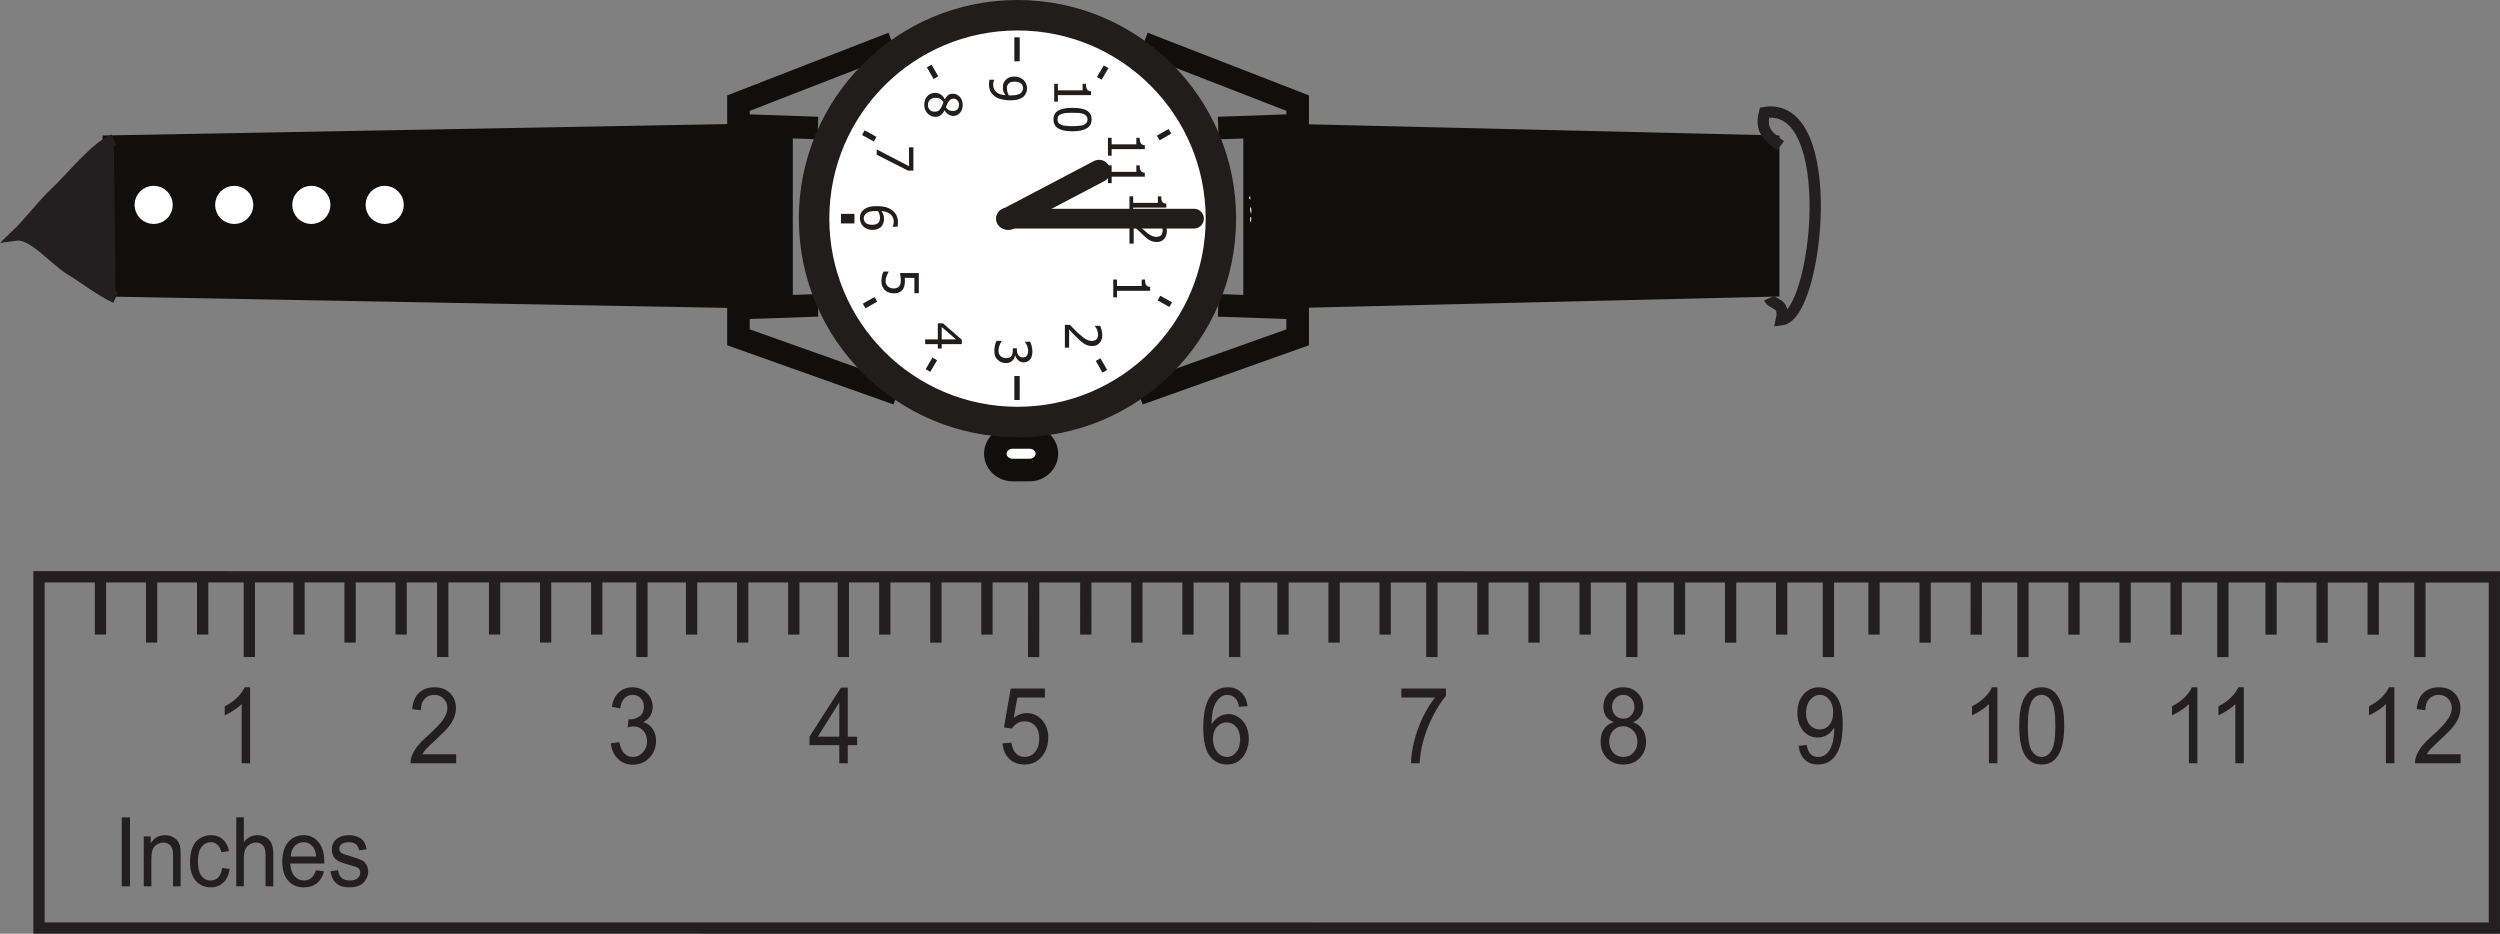<?xml version="1.0" encoding="UTF-8"?>
<svg xmlns="http://www.w3.org/2000/svg" xmlns:xlink="http://www.w3.org/1999/xlink" width="221.485pt" height="82.726pt" viewBox="0 0 221.485 82.726" version="1.1">
<rect x="0" y="0" width="221.485" height="82.726" fill="#808080" stroke="none"/>
<defs>
<g>
<symbol overflow="visible" id="glyph0-0">
<path style="stroke:none;" d="M 1.062 0 L 1.062 -5.859 L 5.328 -5.859 L 5.328 0 Z M 1.203 -0.141 L 5.203 -0.141 L 5.203 -5.719 L 1.203 -5.719 Z M 1.203 -0.141 "/>
</symbol>
<symbol overflow="visible" id="glyph0-1">
<path style="stroke:none;" d="M 3.172 0 L 2.422 0 L 2.422 -5.25 C 2.242 -5.062 2.008 -4.875 1.719 -4.688 C 1.426 -4.5 1.16 -4.352 0.922 -4.25 L 0.922 -5.047 C 1.348 -5.266 1.719 -5.523 2.031 -5.828 C 2.344 -6.141 2.562 -6.441 2.688 -6.734 L 3.172 -6.734 Z M 3.172 0 "/>
</symbol>
<symbol overflow="visible" id="glyph0-2">
<path style="stroke:none;" d="M 4.297 -0.797 L 4.297 0 L 0.266 0 C 0.254 -0.195 0.281 -0.391 0.344 -0.578 C 0.445 -0.879 0.609 -1.176 0.828 -1.469 C 1.055 -1.758 1.391 -2.098 1.828 -2.484 C 2.484 -3.078 2.926 -3.547 3.156 -3.891 C 3.395 -4.242 3.516 -4.578 3.516 -4.891 C 3.516 -5.223 3.406 -5.5 3.188 -5.719 C 2.977 -5.945 2.703 -6.062 2.359 -6.062 C 2.004 -6.062 1.719 -5.941 1.5 -5.703 C 1.281 -5.461 1.172 -5.129 1.172 -4.703 L 0.406 -4.797 C 0.457 -5.43 0.656 -5.91 1 -6.234 C 1.344 -6.566 1.801 -6.734 2.375 -6.734 C 2.969 -6.734 3.43 -6.555 3.766 -6.203 C 4.109 -5.848 4.281 -5.406 4.281 -4.875 C 4.281 -4.602 4.227 -4.336 4.125 -4.078 C 4.031 -3.816 3.867 -3.539 3.641 -3.25 C 3.41 -2.969 3.023 -2.578 2.484 -2.078 C 2.035 -1.66 1.742 -1.379 1.609 -1.234 C 1.484 -1.086 1.379 -0.941 1.297 -0.797 Z M 4.297 -0.797 "/>
</symbol>
<symbol overflow="visible" id="glyph0-3">
<path style="stroke:none;" d="M 0.359 -1.766 L 1.109 -1.875 C 1.191 -1.414 1.336 -1.082 1.547 -0.875 C 1.754 -0.664 2.004 -0.562 2.297 -0.562 C 2.648 -0.562 2.945 -0.695 3.188 -0.969 C 3.438 -1.238 3.562 -1.57 3.562 -1.969 C 3.562 -2.344 3.445 -2.648 3.219 -2.891 C 3 -3.141 2.711 -3.266 2.359 -3.266 C 2.223 -3.266 2.051 -3.234 1.844 -3.172 L 1.922 -3.906 C 1.973 -3.895 2.016 -3.891 2.047 -3.891 C 2.359 -3.891 2.641 -3.977 2.891 -4.156 C 3.148 -4.344 3.281 -4.629 3.281 -5.016 C 3.281 -5.316 3.188 -5.566 3 -5.766 C 2.82 -5.961 2.582 -6.062 2.281 -6.062 C 1.988 -6.062 1.742 -5.957 1.547 -5.75 C 1.359 -5.551 1.238 -5.254 1.188 -4.859 L 0.438 -5 C 0.531 -5.551 0.738 -5.977 1.062 -6.281 C 1.383 -6.582 1.785 -6.734 2.266 -6.734 C 2.598 -6.734 2.906 -6.656 3.188 -6.5 C 3.469 -6.344 3.68 -6.129 3.828 -5.859 C 3.984 -5.586 4.062 -5.301 4.062 -5 C 4.062 -4.707 3.988 -4.441 3.844 -4.203 C 3.695 -3.961 3.488 -3.773 3.219 -3.641 C 3.57 -3.547 3.848 -3.352 4.047 -3.062 C 4.254 -2.77 4.359 -2.41 4.359 -1.984 C 4.359 -1.398 4.16 -0.898 3.766 -0.484 C 3.379 -0.078 2.891 0.125 2.297 0.125 C 1.766 0.125 1.32 -0.051 0.969 -0.406 C 0.613 -0.758 0.41 -1.211 0.359 -1.766 Z M 0.359 -1.766 "/>
</symbol>
<symbol overflow="visible" id="glyph0-4">
<path style="stroke:none;" d="M 2.75 0 L 2.75 -1.609 L 0.109 -1.609 L 0.109 -2.359 L 2.891 -6.703 L 3.5 -6.703 L 3.5 -2.359 L 4.328 -2.359 L 4.328 -1.609 L 3.5 -1.609 L 3.5 0 Z M 2.75 -2.359 L 2.75 -5.391 L 0.844 -2.359 Z M 2.75 -2.359 "/>
</symbol>
<symbol overflow="visible" id="glyph0-5">
<path style="stroke:none;" d="M 0.359 -1.766 L 1.141 -1.828 C 1.203 -1.41 1.336 -1.094 1.547 -0.875 C 1.754 -0.664 2.008 -0.562 2.312 -0.562 C 2.676 -0.562 2.984 -0.707 3.234 -1 C 3.484 -1.301 3.609 -1.703 3.609 -2.203 C 3.609 -2.672 3.488 -3.039 3.25 -3.312 C 3.008 -3.582 2.691 -3.719 2.297 -3.719 C 2.055 -3.719 1.836 -3.656 1.641 -3.531 C 1.453 -3.414 1.301 -3.266 1.188 -3.078 L 0.484 -3.172 L 1.078 -6.625 L 4.109 -6.625 L 4.109 -5.828 L 1.672 -5.828 L 1.344 -4.031 C 1.719 -4.312 2.102 -4.453 2.5 -4.453 C 3.031 -4.453 3.477 -4.25 3.844 -3.844 C 4.219 -3.438 4.406 -2.914 4.406 -2.281 C 4.406 -1.664 4.242 -1.141 3.922 -0.703 C 3.523 -0.16 2.988 0.109 2.312 0.109 C 1.758 0.109 1.305 -0.055 0.953 -0.391 C 0.598 -0.734 0.398 -1.191 0.359 -1.766 Z M 0.359 -1.766 "/>
</symbol>
<symbol overflow="visible" id="glyph0-6">
<path style="stroke:none;" d="M 4.25 -5.062 L 3.5 -5 C 3.438 -5.32 3.344 -5.555 3.219 -5.703 C 3.008 -5.941 2.758 -6.062 2.469 -6.062 C 2.227 -6.062 2.02 -5.988 1.844 -5.844 C 1.602 -5.656 1.414 -5.379 1.281 -5.016 C 1.145 -4.648 1.07 -4.129 1.062 -3.453 C 1.25 -3.754 1.473 -3.977 1.734 -4.125 C 1.992 -4.281 2.266 -4.359 2.547 -4.359 C 3.047 -4.359 3.473 -4.156 3.828 -3.75 C 4.18 -3.344 4.359 -2.816 4.359 -2.172 C 4.359 -1.754 4.273 -1.363 4.109 -1 C 3.941 -0.645 3.711 -0.367 3.422 -0.172 C 3.129 0.016 2.801 0.109 2.438 0.109 C 1.812 0.109 1.301 -0.141 0.906 -0.641 C 0.52 -1.148 0.328 -1.984 0.328 -3.141 C 0.328 -4.43 0.539 -5.375 0.969 -5.969 C 1.352 -6.477 1.867 -6.734 2.516 -6.734 C 2.992 -6.734 3.383 -6.582 3.688 -6.281 C 4 -5.988 4.188 -5.582 4.25 -5.062 Z M 1.188 -2.172 C 1.188 -1.891 1.238 -1.617 1.344 -1.359 C 1.457 -1.098 1.613 -0.898 1.812 -0.766 C 2.008 -0.629 2.211 -0.562 2.422 -0.562 C 2.742 -0.562 3.02 -0.703 3.25 -0.984 C 3.477 -1.266 3.594 -1.645 3.594 -2.125 C 3.594 -2.594 3.477 -2.957 3.25 -3.219 C 3.02 -3.488 2.738 -3.625 2.406 -3.625 C 2.062 -3.625 1.77 -3.488 1.531 -3.219 C 1.301 -2.957 1.188 -2.609 1.188 -2.172 Z M 1.188 -2.172 "/>
</symbol>
<symbol overflow="visible" id="glyph0-7">
<path style="stroke:none;" d="M 0.406 -5.828 L 0.406 -6.625 L 4.359 -6.625 L 4.359 -5.984 C 3.973 -5.523 3.586 -4.922 3.203 -4.172 C 2.816 -3.422 2.52 -2.645 2.312 -1.844 C 2.164 -1.281 2.07 -0.664 2.031 0 L 1.266 0 C 1.266 -0.531 1.352 -1.164 1.531 -1.906 C 1.719 -2.656 1.977 -3.379 2.312 -4.078 C 2.656 -4.773 3.016 -5.359 3.391 -5.828 Z M 0.406 -5.828 "/>
</symbol>
<symbol overflow="visible" id="glyph0-8">
<path style="stroke:none;" d="M 1.516 -3.641 C 1.203 -3.766 0.969 -3.941 0.812 -4.172 C 0.664 -4.398 0.594 -4.68 0.594 -5.016 C 0.594 -5.492 0.75 -5.898 1.062 -6.234 C 1.383 -6.566 1.812 -6.734 2.344 -6.734 C 2.875 -6.734 3.301 -6.562 3.625 -6.219 C 3.957 -5.883 4.125 -5.473 4.125 -4.984 C 4.125 -4.672 4.047 -4.398 3.891 -4.172 C 3.742 -3.941 3.52 -3.766 3.219 -3.641 C 3.594 -3.504 3.879 -3.285 4.078 -2.984 C 4.273 -2.691 4.375 -2.336 4.375 -1.922 C 4.375 -1.348 4.188 -0.863 3.812 -0.469 C 3.445 -0.082 2.961 0.109 2.359 0.109 C 1.754 0.109 1.266 -0.082 0.891 -0.469 C 0.523 -0.863 0.344 -1.352 0.344 -1.938 C 0.344 -2.375 0.441 -2.738 0.641 -3.031 C 0.848 -3.332 1.141 -3.535 1.516 -3.641 Z M 1.359 -5.031 C 1.359 -4.719 1.453 -4.457 1.641 -4.25 C 1.828 -4.051 2.066 -3.953 2.359 -3.953 C 2.648 -3.953 2.883 -4.051 3.062 -4.25 C 3.25 -4.457 3.344 -4.703 3.344 -4.984 C 3.344 -5.285 3.25 -5.539 3.062 -5.75 C 2.875 -5.957 2.641 -6.062 2.359 -6.062 C 2.066 -6.062 1.828 -5.957 1.641 -5.75 C 1.453 -5.551 1.359 -5.312 1.359 -5.031 Z M 1.109 -1.938 C 1.109 -1.695 1.16 -1.469 1.266 -1.25 C 1.367 -1.031 1.52 -0.859 1.719 -0.734 C 1.914 -0.617 2.129 -0.562 2.359 -0.562 C 2.723 -0.562 3.02 -0.688 3.25 -0.938 C 3.488 -1.195 3.609 -1.52 3.609 -1.906 C 3.609 -2.301 3.484 -2.629 3.234 -2.891 C 2.992 -3.148 2.695 -3.281 2.344 -3.281 C 1.988 -3.281 1.691 -3.148 1.453 -2.891 C 1.223 -2.641 1.109 -2.32 1.109 -1.938 Z M 1.109 -1.938 "/>
</symbol>
<symbol overflow="visible" id="glyph0-9">
<path style="stroke:none;" d="M 0.469 -1.547 L 1.188 -1.625 C 1.25 -1.25 1.363 -0.977 1.531 -0.812 C 1.707 -0.645 1.93 -0.562 2.203 -0.562 C 2.43 -0.562 2.629 -0.617 2.797 -0.734 C 2.973 -0.848 3.117 -1.004 3.234 -1.203 C 3.348 -1.398 3.441 -1.66 3.516 -1.984 C 3.586 -2.316 3.625 -2.656 3.625 -3 C 3.625 -3.031 3.625 -3.082 3.625 -3.156 C 3.469 -2.895 3.258 -2.68 3 -2.516 C 2.738 -2.359 2.457 -2.281 2.156 -2.281 C 1.656 -2.281 1.227 -2.477 0.875 -2.875 C 0.531 -3.281 0.359 -3.812 0.359 -4.469 C 0.359 -5.156 0.539 -5.703 0.906 -6.109 C 1.27 -6.523 1.727 -6.734 2.281 -6.734 C 2.676 -6.734 3.035 -6.613 3.359 -6.375 C 3.691 -6.145 3.941 -5.812 4.109 -5.375 C 4.285 -4.945 4.375 -4.32 4.375 -3.5 C 4.375 -2.633 4.285 -1.945 4.109 -1.438 C 3.941 -0.938 3.691 -0.551 3.359 -0.281 C 3.023 -0.02 2.633 0.109 2.188 0.109 C 1.707 0.109 1.316 -0.035 1.016 -0.328 C 0.711 -0.617 0.531 -1.023 0.469 -1.547 Z M 3.531 -4.516 C 3.531 -4.984 3.414 -5.359 3.188 -5.641 C 2.957 -5.922 2.68 -6.062 2.359 -6.062 C 2.023 -6.062 1.734 -5.91 1.484 -5.609 C 1.242 -5.305 1.125 -4.914 1.125 -4.438 C 1.125 -4.008 1.238 -3.66 1.469 -3.391 C 1.707 -3.129 2 -3 2.344 -3 C 2.688 -3 2.969 -3.129 3.188 -3.391 C 3.414 -3.66 3.531 -4.035 3.531 -4.516 Z M 3.531 -4.516 "/>
</symbol>
<symbol overflow="visible" id="glyph0-10">
<path style="stroke:none;" d="M 0.359 -3.312 C 0.359 -4.102 0.43 -4.738 0.578 -5.219 C 0.723 -5.707 0.941 -6.082 1.234 -6.344 C 1.523 -6.602 1.895 -6.734 2.344 -6.734 C 2.676 -6.734 2.961 -6.66 3.203 -6.516 C 3.453 -6.367 3.656 -6.16 3.812 -5.891 C 3.977 -5.617 4.109 -5.285 4.203 -4.891 C 4.297 -4.504 4.344 -3.977 4.344 -3.312 C 4.344 -2.52 4.266 -1.879 4.109 -1.391 C 3.961 -0.91 3.742 -0.539 3.453 -0.281 C 3.16 -0.02 2.789 0.109 2.344 0.109 C 1.758 0.109 1.297 -0.117 0.953 -0.578 C 0.555 -1.141 0.359 -2.051 0.359 -3.312 Z M 1.125 -3.312 C 1.125 -2.207 1.238 -1.473 1.469 -1.109 C 1.707 -0.742 2 -0.562 2.344 -0.562 C 2.688 -0.562 2.973 -0.742 3.203 -1.109 C 3.441 -1.473 3.562 -2.207 3.562 -3.312 C 3.562 -4.414 3.441 -5.148 3.203 -5.516 C 2.973 -5.879 2.688 -6.062 2.344 -6.062 C 2 -6.062 1.723 -5.898 1.516 -5.578 C 1.254 -5.172 1.125 -4.414 1.125 -3.312 Z M 1.125 -3.312 "/>
</symbol>
<symbol overflow="visible" id="glyph1-0">
<path style="stroke:none;" d="M 0.969 0 L 0.969 -5.328 L 4.859 -5.328 L 4.859 0 Z M 1.094 -0.141 L 4.734 -0.141 L 4.734 -5.203 L 1.094 -5.203 Z M 1.094 -0.141 "/>
</symbol>
<symbol overflow="visible" id="glyph1-1">
<path style="stroke:none;" d="M 0.719 0 L 0.719 -6.109 L 1.453 -6.109 L 1.453 0 Z M 0.719 0 "/>
</symbol>
<symbol overflow="visible" id="glyph1-2">
<path style="stroke:none;" d="M 0.516 0 L 0.516 -4.422 L 1.125 -4.422 L 1.125 -3.797 C 1.414 -4.285 1.844 -4.531 2.406 -4.531 C 2.645 -4.531 2.863 -4.477 3.062 -4.375 C 3.27 -4.281 3.426 -4.156 3.531 -4 C 3.633 -3.844 3.707 -3.66 3.75 -3.453 C 3.77 -3.305 3.781 -3.062 3.781 -2.719 L 3.781 0 L 3.109 0 L 3.109 -2.688 C 3.109 -3 3.078 -3.227 3.016 -3.375 C 2.961 -3.531 2.867 -3.648 2.734 -3.734 C 2.598 -3.828 2.441 -3.875 2.266 -3.875 C 1.973 -3.875 1.719 -3.77 1.5 -3.562 C 1.289 -3.363 1.188 -2.984 1.188 -2.422 L 1.188 0 Z M 0.516 0 "/>
</symbol>
<symbol overflow="visible" id="glyph1-3">
<path style="stroke:none;" d="M 3.141 -1.625 L 3.812 -1.531 C 3.738 -1.02 3.551 -0.617 3.25 -0.328 C 2.945 -0.047 2.578 0.094 2.141 0.094 C 1.586 0.094 1.141 -0.102 0.797 -0.5 C 0.461 -0.895 0.297 -1.457 0.297 -2.188 C 0.297 -2.664 0.367 -3.082 0.516 -3.438 C 0.66 -3.801 0.879 -4.07 1.172 -4.25 C 1.473 -4.438 1.797 -4.531 2.141 -4.531 C 2.578 -4.531 2.93 -4.406 3.203 -4.156 C 3.484 -3.914 3.664 -3.57 3.75 -3.125 L 3.078 -3.016 C 3.016 -3.305 2.898 -3.523 2.734 -3.672 C 2.578 -3.828 2.391 -3.906 2.172 -3.906 C 1.828 -3.906 1.547 -3.77 1.328 -3.5 C 1.109 -3.227 1 -2.801 1 -2.219 C 1 -1.625 1.102 -1.191 1.312 -0.922 C 1.52 -0.648 1.789 -0.516 2.125 -0.516 C 2.395 -0.516 2.617 -0.602 2.797 -0.781 C 2.973 -0.969 3.086 -1.25 3.141 -1.625 Z M 3.141 -1.625 "/>
</symbol>
<symbol overflow="visible" id="glyph1-4">
<path style="stroke:none;" d="M 0.516 0 L 0.516 -6.109 L 1.188 -6.109 L 1.188 -3.922 C 1.508 -4.328 1.914 -4.531 2.406 -4.531 C 2.695 -4.531 2.953 -4.461 3.172 -4.328 C 3.391 -4.203 3.547 -4.023 3.641 -3.797 C 3.742 -3.566 3.797 -3.234 3.797 -2.797 L 3.797 0 L 3.109 0 L 3.109 -2.797 C 3.109 -3.172 3.035 -3.441 2.891 -3.609 C 2.742 -3.785 2.535 -3.875 2.266 -3.875 C 2.055 -3.875 1.863 -3.816 1.688 -3.703 C 1.508 -3.586 1.379 -3.43 1.297 -3.234 C 1.223 -3.035 1.188 -2.766 1.188 -2.422 L 1.188 0 Z M 0.516 0 "/>
</symbol>
<symbol overflow="visible" id="glyph1-5">
<path style="stroke:none;" d="M 3.266 -1.422 L 3.969 -1.328 C 3.863 -0.879 3.66 -0.531 3.359 -0.281 C 3.055 -0.031 2.672 0.094 2.203 0.094 C 1.609 0.094 1.141 -0.102 0.797 -0.5 C 0.453 -0.895 0.281 -1.453 0.281 -2.172 C 0.281 -2.922 0.453 -3.5 0.797 -3.906 C 1.148 -4.32 1.609 -4.531 2.172 -4.531 C 2.703 -4.531 3.141 -4.328 3.484 -3.922 C 3.828 -3.516 4 -2.945 4 -2.219 C 4 -2.176 4 -2.109 4 -2.016 L 0.984 -2.016 C 1.016 -1.535 1.141 -1.164 1.359 -0.906 C 1.586 -0.645 1.867 -0.516 2.203 -0.516 C 2.453 -0.516 2.664 -0.586 2.844 -0.734 C 3.02 -0.879 3.16 -1.109 3.266 -1.422 Z M 1.031 -2.641 L 3.281 -2.641 C 3.25 -3.004 3.16 -3.281 3.016 -3.469 C 2.797 -3.758 2.516 -3.906 2.172 -3.906 C 1.859 -3.906 1.594 -3.789 1.375 -3.562 C 1.164 -3.332 1.051 -3.023 1.031 -2.641 Z M 1.031 -2.641 "/>
</symbol>
<symbol overflow="visible" id="glyph1-6">
<path style="stroke:none;" d="M 0.234 -1.328 L 0.906 -1.438 C 0.945 -1.133 1.051 -0.906 1.219 -0.75 C 1.395 -0.594 1.641 -0.516 1.953 -0.516 C 2.266 -0.516 2.492 -0.582 2.641 -0.719 C 2.797 -0.863 2.875 -1.031 2.875 -1.219 C 2.875 -1.383 2.812 -1.52 2.688 -1.625 C 2.594 -1.688 2.359 -1.77 1.984 -1.875 C 1.484 -2.008 1.133 -2.129 0.938 -2.234 C 0.75 -2.336 0.602 -2.477 0.5 -2.656 C 0.406 -2.832 0.359 -3.031 0.359 -3.25 C 0.359 -3.445 0.395 -3.629 0.469 -3.797 C 0.551 -3.961 0.664 -4.102 0.812 -4.219 C 0.914 -4.301 1.055 -4.375 1.234 -4.438 C 1.422 -4.5 1.617 -4.531 1.828 -4.531 C 2.148 -4.531 2.43 -4.477 2.672 -4.375 C 2.91 -4.27 3.082 -4.133 3.188 -3.969 C 3.301 -3.801 3.383 -3.57 3.438 -3.281 L 2.766 -3.188 C 2.734 -3.414 2.645 -3.594 2.5 -3.719 C 2.352 -3.844 2.148 -3.906 1.891 -3.906 C 1.578 -3.906 1.352 -3.848 1.219 -3.734 C 1.082 -3.617 1.016 -3.488 1.016 -3.344 C 1.016 -3.238 1.039 -3.148 1.094 -3.078 C 1.145 -2.992 1.234 -2.926 1.359 -2.875 C 1.422 -2.844 1.617 -2.781 1.953 -2.688 C 2.441 -2.539 2.781 -2.422 2.969 -2.328 C 3.156 -2.242 3.301 -2.113 3.406 -1.938 C 3.52 -1.77 3.578 -1.555 3.578 -1.297 C 3.578 -1.047 3.508 -0.812 3.375 -0.594 C 3.25 -0.375 3.062 -0.203 2.812 -0.078 C 2.562 0.035 2.273 0.094 1.953 0.094 C 1.43 0.094 1.035 -0.02 0.766 -0.25 C 0.492 -0.488 0.316 -0.848 0.234 -1.328 Z M 0.234 -1.328 "/>
</symbol>
<symbol overflow="visible" id="glyph2-0">
<path style="stroke:none;" d="M 0 0.562 L 3.359 0.562 L 3.359 3.906 L 0 3.906 Z M 0.281 0.844 L 0.281 3.625 L 3.078 3.625 L 3.078 0.844 Z M 0.281 0.844 "/>
</symbol>
<symbol overflow="visible" id="glyph2-1">
<path style="stroke:none;" d="M 0 2.078 L 0 0.5 L 0.328 0.5 L 0.328 1.078 L 2.516 1.078 L 2.516 0.5 L 2.812 0.5 C 2.812 0.719 2.844 0.879 2.906 0.984 C 2.969 1.086 3.086 1.145 3.266 1.156 L 3.266 1.5 L 0.328 1.5 L 0.328 2.078 Z M 0 2.078 "/>
</symbol>
<symbol overflow="visible" id="glyph2-2">
<path style="stroke:none;" d="M 0 2.25 L 0 0.234 L 0.453 0.234 C 0.586 0.379 0.719 0.516 0.844 0.641 C 0.969 0.773 1.098 0.898 1.234 1.016 C 1.504 1.266 1.723 1.43 1.891 1.516 C 2.055 1.609 2.227 1.656 2.406 1.656 C 2.488 1.656 2.562 1.641 2.625 1.609 C 2.695 1.586 2.758 1.551 2.812 1.5 C 2.852 1.445 2.883 1.383 2.906 1.312 C 2.926 1.25 2.938 1.18 2.938 1.109 C 2.938 1.023 2.926 0.941 2.906 0.859 C 2.883 0.785 2.863 0.711 2.844 0.641 C 2.812 0.578 2.773 0.516 2.734 0.453 C 2.703 0.398 2.676 0.359 2.656 0.328 L 2.656 0.312 L 3.125 0.312 C 3.164 0.395 3.207 0.516 3.25 0.672 C 3.289 0.836 3.312 0.992 3.312 1.141 C 3.312 1.441 3.227 1.676 3.062 1.844 C 2.906 2.02 2.691 2.109 2.422 2.109 C 2.297 2.109 2.176 2.094 2.062 2.062 C 1.957 2.031 1.859 1.988 1.766 1.938 C 1.672 1.883 1.578 1.816 1.484 1.734 C 1.391 1.66 1.301 1.582 1.219 1.5 C 1.07 1.363 0.914 1.211 0.75 1.047 C 0.594 0.879 0.469 0.742 0.375 0.641 L 0.375 2.25 Z M 0 2.25 "/>
</symbol>
<symbol overflow="visible" id="glyph2-3">
<path style="stroke:none;" d="M 2.938 1.109 C 2.938 1.035 2.926 0.957 2.906 0.875 C 2.883 0.801 2.863 0.723 2.844 0.641 C 2.812 0.578 2.781 0.52 2.75 0.469 C 2.719 0.414 2.688 0.367 2.656 0.328 L 2.656 0.297 L 3.109 0.297 C 3.16 0.391 3.207 0.516 3.25 0.672 C 3.289 0.836 3.312 1 3.312 1.156 C 3.312 1.301 3.297 1.426 3.266 1.531 C 3.242 1.645 3.203 1.742 3.141 1.828 C 3.066 1.93 2.977 2.004 2.875 2.047 C 2.781 2.098 2.664 2.125 2.531 2.125 C 2.352 2.125 2.195 2.062 2.062 1.938 C 1.926 1.82 1.836 1.68 1.797 1.516 L 1.781 1.516 C 1.758 1.586 1.734 1.66 1.703 1.734 C 1.672 1.816 1.625 1.891 1.562 1.953 C 1.5 2.023 1.414 2.082 1.312 2.125 C 1.219 2.164 1.102 2.188 0.969 2.188 C 0.82 2.188 0.688 2.16 0.562 2.109 C 0.438 2.055 0.328 1.984 0.234 1.891 C 0.129 1.797 0.051 1.68 0 1.547 C -0.039 1.422 -0.062 1.27 -0.062 1.094 C -0.062 0.938 -0.039 0.773 0 0.609 C 0.031 0.453 0.078 0.32 0.141 0.219 L 0.594 0.219 L 0.594 0.25 C 0.531 0.332 0.469 0.453 0.406 0.609 C 0.344 0.766 0.312 0.922 0.312 1.078 C 0.312 1.16 0.32 1.242 0.344 1.328 C 0.375 1.422 0.422 1.5 0.484 1.562 C 0.555 1.625 0.629 1.672 0.703 1.703 C 0.773 1.734 0.875 1.75 1 1.75 C 1.113 1.75 1.207 1.727 1.281 1.688 C 1.363 1.656 1.426 1.609 1.469 1.547 C 1.508 1.484 1.535 1.41 1.547 1.328 C 1.566 1.242 1.578 1.156 1.578 1.062 L 1.578 0.875 L 1.938 0.875 L 1.938 1.016 C 1.938 1.211 1.984 1.375 2.078 1.5 C 2.172 1.625 2.305 1.688 2.484 1.688 C 2.566 1.688 2.633 1.672 2.688 1.641 C 2.75 1.609 2.801 1.566 2.844 1.516 C 2.875 1.453 2.895 1.391 2.906 1.328 C 2.926 1.266 2.938 1.191 2.938 1.109 Z M 2.938 1.109 "/>
</symbol>
<symbol overflow="visible" id="glyph2-4">
<path style="stroke:none;" d="M 1.125 2.328 L 1.125 1.938 L 0 1.938 L 0 1.516 L 1.125 1.516 L 1.125 0.094 L 1.578 0.094 L 3.25 1.547 L 3.25 1.938 L 1.469 1.938 L 1.469 2.328 Z M 1.469 1.516 L 2.734 1.516 L 1.469 0.422 Z M 1.469 1.516 "/>
</symbol>
<symbol overflow="visible" id="glyph2-5">
<path style="stroke:none;" d="M 1.031 2.203 C 0.875 2.203 0.727 2.176 0.594 2.125 C 0.457 2.082 0.344 2.016 0.25 1.922 C 0.156 1.828 0.078 1.711 0.016 1.578 C -0.035 1.441 -0.062 1.289 -0.062 1.125 C -0.062 0.969 -0.047 0.812 -0.016 0.656 C 0.016 0.508 0.062 0.379 0.125 0.266 L 0.578 0.266 L 0.578 0.297 C 0.555 0.328 0.531 0.375 0.5 0.438 C 0.469 0.5 0.438 0.57 0.406 0.656 C 0.375 0.738 0.348 0.816 0.328 0.891 C 0.316 0.961 0.312 1.039 0.312 1.125 C 0.312 1.219 0.328 1.301 0.359 1.375 C 0.391 1.457 0.441 1.531 0.516 1.594 C 0.578 1.645 0.648 1.688 0.734 1.719 C 0.816 1.75 0.914 1.766 1.031 1.766 C 1.145 1.766 1.238 1.75 1.312 1.719 C 1.395 1.688 1.457 1.641 1.5 1.578 C 1.562 1.516 1.602 1.438 1.625 1.344 C 1.645 1.258 1.656 1.16 1.656 1.047 C 1.656 0.93 1.645 0.812 1.625 0.688 C 1.602 0.57 1.586 0.477 1.578 0.406 L 3.25 0.406 L 3.25 2.188 L 2.859 2.188 L 2.859 0.828 L 2 0.828 C 2.008 0.879 2.016 0.93 2.016 0.984 C 2.016 1.035 2.016 1.082 2.016 1.125 C 2.016 1.289 2 1.43 1.969 1.547 C 1.945 1.66 1.895 1.77 1.812 1.875 C 1.738 1.977 1.641 2.055 1.516 2.109 C 1.391 2.172 1.227 2.203 1.031 2.203 Z M 1.031 2.203 "/>
</symbol>
<symbol overflow="visible" id="glyph2-6">
<path style="stroke:none;" d="M 1.047 2.297 C 0.879 2.297 0.723 2.266 0.578 2.203 C 0.441 2.148 0.328 2.078 0.234 1.984 C 0.141 1.891 0.066 1.781 0.016 1.656 C -0.035 1.539 -0.062 1.41 -0.062 1.266 C -0.062 1.117 -0.039 0.984 0 0.859 C 0.051 0.742 0.129 0.641 0.234 0.547 C 0.348 0.43 0.504 0.344 0.703 0.281 C 0.898 0.219 1.141 0.188 1.422 0.188 C 1.703 0.188 1.957 0.211 2.188 0.266 C 2.414 0.328 2.613 0.422 2.781 0.547 C 2.945 0.66 3.078 0.812 3.172 1 C 3.266 1.188 3.312 1.398 3.312 1.641 C 3.312 1.711 3.305 1.781 3.297 1.844 C 3.285 1.906 3.273 1.961 3.266 2.016 L 2.844 2.016 L 2.844 1.984 C 2.863 1.953 2.883 1.895 2.906 1.812 C 2.926 1.738 2.938 1.66 2.938 1.578 C 2.938 1.305 2.844 1.086 2.656 0.922 C 2.477 0.754 2.207 0.656 1.844 0.625 C 1.914 0.727 1.973 0.832 2.016 0.938 C 2.055 1.051 2.078 1.176 2.078 1.312 C 2.078 1.438 2.062 1.547 2.031 1.641 C 2.008 1.734 1.961 1.832 1.891 1.938 C 1.797 2.062 1.676 2.148 1.531 2.203 C 1.395 2.266 1.234 2.297 1.047 2.297 Z M 1.031 1.844 C 1.164 1.844 1.273 1.828 1.359 1.797 C 1.453 1.766 1.535 1.707 1.609 1.625 C 1.648 1.57 1.676 1.508 1.688 1.438 C 1.707 1.363 1.719 1.289 1.719 1.219 C 1.719 1.113 1.703 1.008 1.672 0.906 C 1.641 0.812 1.594 0.719 1.531 0.625 C 1.5 0.625 1.469 0.625 1.438 0.625 C 1.414 0.625 1.379 0.625 1.328 0.625 C 1.109 0.625 0.926 0.645 0.781 0.688 C 0.645 0.727 0.539 0.785 0.469 0.859 C 0.406 0.922 0.359 0.984 0.328 1.047 C 0.297 1.109 0.281 1.18 0.281 1.266 C 0.281 1.441 0.344 1.582 0.469 1.688 C 0.594 1.789 0.781 1.844 1.031 1.844 Z M 1.031 1.844 "/>
</symbol>
<symbol overflow="visible" id="glyph2-7">
<path style="stroke:none;" d="M 2.766 2.281 L 0 0.875 L 0 0.406 L 2.859 1.891 L 2.859 0.219 L 3.25 0.219 L 3.25 2.281 Z M 2.766 2.281 "/>
</symbol>
<symbol overflow="visible" id="glyph2-8">
<path style="stroke:none;" d="M 2.484 1.766 C 2.629 1.766 2.75 1.719 2.844 1.625 C 2.945 1.531 3 1.395 3 1.219 C 3 1.062 2.953 0.93 2.859 0.828 C 2.773 0.723 2.66 0.672 2.516 0.672 C 2.41 0.672 2.32 0.695 2.25 0.75 C 2.176 0.801 2.109 0.879 2.047 0.984 C 2.016 1.023 1.977 1.094 1.938 1.188 C 1.895 1.281 1.863 1.363 1.844 1.438 C 1.938 1.57 2.035 1.66 2.141 1.703 C 2.242 1.742 2.359 1.766 2.484 1.766 Z M 0.859 1.828 C 0.992 1.828 1.098 1.801 1.172 1.75 C 1.254 1.695 1.336 1.598 1.422 1.453 C 1.453 1.398 1.484 1.332 1.516 1.25 C 1.547 1.164 1.582 1.07 1.625 0.969 C 1.539 0.852 1.441 0.758 1.328 0.688 C 1.211 0.625 1.078 0.594 0.922 0.594 C 0.734 0.594 0.57 0.648 0.438 0.766 C 0.312 0.891 0.25 1.039 0.25 1.219 C 0.25 1.406 0.301 1.551 0.406 1.656 C 0.52 1.77 0.672 1.828 0.859 1.828 Z M -0.078 1.219 C -0.078 1.062 -0.051 0.914 0 0.781 C 0.039 0.645 0.109 0.531 0.203 0.438 C 0.297 0.344 0.398 0.27 0.516 0.219 C 0.641 0.176 0.766 0.156 0.891 0.156 C 1.066 0.156 1.227 0.203 1.375 0.297 C 1.531 0.391 1.648 0.531 1.734 0.719 L 1.75 0.719 C 1.844 0.551 1.941 0.426 2.047 0.344 C 2.16 0.27 2.301 0.234 2.469 0.234 C 2.707 0.234 2.91 0.328 3.078 0.516 C 3.242 0.703 3.328 0.938 3.328 1.219 C 3.328 1.508 3.25 1.742 3.094 1.922 C 2.938 2.109 2.738 2.203 2.5 2.203 C 2.352 2.203 2.207 2.156 2.062 2.062 C 1.914 1.977 1.805 1.859 1.734 1.703 L 1.719 1.703 C 1.625 1.891 1.516 2.031 1.391 2.125 C 1.266 2.227 1.102 2.281 0.906 2.281 C 0.625 2.281 0.391 2.176 0.203 1.969 C 0.016 1.77 -0.078 1.52 -0.078 1.219 Z M -0.078 1.219 "/>
</symbol>
<symbol overflow="visible" id="glyph2-9">
<path style="stroke:none;" d="M 1.906 1.812 C 2.133 1.812 2.316 1.789 2.453 1.75 C 2.586 1.707 2.695 1.656 2.781 1.594 C 2.844 1.52 2.883 1.453 2.906 1.391 C 2.938 1.328 2.953 1.254 2.953 1.172 C 2.953 0.992 2.891 0.852 2.766 0.75 C 2.641 0.645 2.453 0.594 2.203 0.594 C 2.066 0.594 1.953 0.609 1.859 0.641 C 1.773 0.672 1.703 0.727 1.641 0.812 C 1.598 0.863 1.566 0.926 1.547 1 C 1.535 1.07 1.531 1.145 1.531 1.219 C 1.531 1.312 1.547 1.41 1.578 1.516 C 1.609 1.629 1.648 1.727 1.703 1.812 C 1.723 1.812 1.75 1.812 1.781 1.812 C 1.82 1.812 1.863 1.812 1.906 1.812 Z M 2.188 0.141 C 2.352 0.141 2.504 0.164 2.641 0.219 C 2.785 0.281 2.91 0.359 3.016 0.453 C 3.109 0.547 3.18 0.656 3.234 0.781 C 3.285 0.914 3.312 1.047 3.312 1.172 C 3.312 1.328 3.285 1.461 3.234 1.578 C 3.18 1.703 3.109 1.812 3.016 1.906 C 2.898 2.008 2.742 2.094 2.547 2.156 C 2.359 2.219 2.113 2.25 1.812 2.25 C 1.551 2.25 1.297 2.219 1.047 2.156 C 0.805 2.102 0.609 2.016 0.453 1.891 C 0.285 1.766 0.156 1.613 0.062 1.438 C -0.02 1.27 -0.062 1.055 -0.062 0.797 C -0.062 0.734 -0.055 0.672 -0.047 0.609 C -0.047 0.547 -0.035 0.484 -0.016 0.422 L 0.406 0.422 L 0.406 0.453 C 0.383 0.484 0.363 0.535 0.344 0.609 C 0.32 0.691 0.312 0.773 0.312 0.859 C 0.312 1.141 0.406 1.359 0.594 1.516 C 0.781 1.68 1.051 1.773 1.406 1.797 C 1.32 1.68 1.258 1.57 1.219 1.469 C 1.188 1.363 1.172 1.25 1.172 1.125 C 1.172 1.008 1.18 0.898 1.203 0.797 C 1.234 0.703 1.285 0.602 1.359 0.5 C 1.453 0.383 1.566 0.297 1.703 0.234 C 1.836 0.172 2 0.141 2.188 0.141 Z M 2.188 0.141 "/>
</symbol>
<symbol overflow="visible" id="glyph2-10">
<path style="stroke:none;" d="M 1.625 2.266 C 1.039 2.266 0.613 2.176 0.344 2 C 0.07 1.832 -0.062 1.57 -0.062 1.219 C -0.062 0.863 0.07 0.602 0.344 0.438 C 0.625 0.27 1.051 0.188 1.625 0.188 C 2.207 0.188 2.633 0.27 2.906 0.438 C 3.176 0.602 3.312 0.863 3.312 1.219 C 3.312 1.57 3.172 1.832 2.891 2 C 2.609 2.176 2.188 2.266 1.625 2.266 Z M 0.641 1.703 C 0.742 1.742 0.879 1.77 1.047 1.781 C 1.211 1.801 1.406 1.812 1.625 1.812 C 1.844 1.812 2.035 1.801 2.203 1.781 C 2.367 1.77 2.504 1.742 2.609 1.703 C 2.723 1.648 2.805 1.586 2.859 1.516 C 2.922 1.441 2.953 1.344 2.953 1.219 C 2.953 1.094 2.922 0.992 2.859 0.922 C 2.805 0.848 2.723 0.785 2.609 0.734 C 2.504 0.691 2.363 0.66 2.188 0.641 C 2.02 0.629 1.832 0.625 1.625 0.625 C 1.395 0.625 1.203 0.629 1.047 0.641 C 0.898 0.66 0.766 0.691 0.641 0.734 C 0.523 0.773 0.438 0.832 0.375 0.906 C 0.32 0.988 0.297 1.094 0.297 1.219 C 0.297 1.344 0.32 1.441 0.375 1.516 C 0.438 1.598 0.523 1.66 0.641 1.703 Z M 0.641 1.703 "/>
</symbol>
</g>
<clipPath id="clip1">
  <path d="M 0 45 L 221.484 45 L 221.484 82.727 L 0 82.727 Z M 0 45 "/>
</clipPath>
</defs>
<g id="surface1">
<g clip-path="url(#clip1)" clip-rule="nonzero">
<path style="fill:none;stroke-width:1;stroke-linecap:butt;stroke-linejoin:miter;stroke:rgb(13.73%,12.16%,12.549%);stroke-opacity:1;stroke-miterlimit:4;" d="M 0.002 -0 L 0.002 31.117 L 217.533 31.105 L 217.533 -0.008 Z M 0.002 -0 " transform="matrix(1,0,0,-1,3.452,82.218)"/>
</g>
<path style="fill:none;stroke-width:1;stroke-linecap:butt;stroke-linejoin:miter;stroke:rgb(13.73%,12.16%,12.549%);stroke-opacity:1;stroke-miterlimit:4;" d="M 0 0.001 L 0 -5.117 " transform="matrix(1,0,0,-1,8.902,51.102)"/>
<path style="fill:none;stroke-width:1;stroke-linecap:butt;stroke-linejoin:miter;stroke:rgb(13.73%,12.16%,12.549%);stroke-opacity:1;stroke-miterlimit:4;" d="M 0.001 -0.001 L 0.001 -5.826 " transform="matrix(1,0,0,-1,13.429,51.104)"/>
<path style="fill:none;stroke-width:1;stroke-linecap:butt;stroke-linejoin:miter;stroke:rgb(13.73%,12.16%,12.549%);stroke-opacity:1;stroke-miterlimit:4;" d="M -0.001 -0.001 L -0.001 -5.115 " transform="matrix(1,0,0,-1,17.954,51.104)"/>
<path style="fill:none;stroke-width:1;stroke-linecap:butt;stroke-linejoin:miter;stroke:rgb(13.73%,12.16%,12.549%);stroke-opacity:1;stroke-miterlimit:4;" d="M 0 -0.001 L 0 -5.115 " transform="matrix(1,0,0,-1,26.488,51.104)"/>
<path style="fill:none;stroke-width:1;stroke-linecap:butt;stroke-linejoin:miter;stroke:rgb(13.73%,12.16%,12.549%);stroke-opacity:1;stroke-miterlimit:4;" d="M 0.001 -0.001 L 0.001 -5.826 " transform="matrix(1,0,0,-1,31.015,51.104)"/>
<path style="fill:none;stroke-width:1;stroke-linecap:butt;stroke-linejoin:miter;stroke:rgb(13.73%,12.16%,12.549%);stroke-opacity:1;stroke-miterlimit:4;" d="M -0.001 -0.001 L -0.001 -5.115 " transform="matrix(1,0,0,-1,35.54,51.104)"/>
<path style="fill:none;stroke-width:1;stroke-linecap:butt;stroke-linejoin:miter;stroke:rgb(13.73%,12.16%,12.549%);stroke-opacity:1;stroke-miterlimit:4;" d="M 0.002 -0.001 L 0.002 -5.115 " transform="matrix(1,0,0,-1,43.815,51.104)"/>
<path style="fill:none;stroke-width:1;stroke-linecap:butt;stroke-linejoin:miter;stroke:rgb(13.73%,12.16%,12.549%);stroke-opacity:1;stroke-miterlimit:4;" d="M -0.001 -0.001 L -0.001 -5.826 " transform="matrix(1,0,0,-1,48.341,51.104)"/>
<path style="fill:none;stroke-width:1;stroke-linecap:butt;stroke-linejoin:miter;stroke:rgb(13.73%,12.16%,12.549%);stroke-opacity:1;stroke-miterlimit:4;" d="M 0.001 -0 L 0.001 -5.118 " transform="matrix(1,0,0,-1,52.867,51.105)"/>
<path style="fill:none;stroke-width:1;stroke-linecap:butt;stroke-linejoin:miter;stroke:rgb(13.73%,12.16%,12.549%);stroke-opacity:1;stroke-miterlimit:4;" d="M -0.001 -0 L -0.001 -5.118 " transform="matrix(1,0,0,-1,61.271,51.105)"/>
<path style="fill:none;stroke-width:1;stroke-linecap:butt;stroke-linejoin:miter;stroke:rgb(13.73%,12.16%,12.549%);stroke-opacity:1;stroke-miterlimit:4;" d="M -0 -0 L -0 -5.825 " transform="matrix(1,0,0,-1,65.797,51.105)"/>
<path style="fill:none;stroke-width:1;stroke-linecap:butt;stroke-linejoin:miter;stroke:rgb(13.73%,12.16%,12.549%);stroke-opacity:1;stroke-miterlimit:4;" d="M 0.002 -0 L 0.002 -5.118 " transform="matrix(1,0,0,-1,70.323,51.105)"/>
<path style="fill:none;stroke-width:1;stroke-linecap:butt;stroke-linejoin:miter;stroke:rgb(13.73%,12.16%,12.549%);stroke-opacity:1;stroke-miterlimit:4;" d="M -0.002 -0.001 L -0.002 -7.103 " transform="matrix(1,0,0,-1,22.092,51.104)"/>
<path style="fill:none;stroke-width:1;stroke-linecap:butt;stroke-linejoin:miter;stroke:rgb(13.73%,12.16%,12.549%);stroke-opacity:1;stroke-miterlimit:4;" d="M -0.001 -0 L -0.001 -5.118 " transform="matrix(1,0,0,-1,78.388,51.105)"/>
<path style="fill:none;stroke-width:1;stroke-linecap:butt;stroke-linejoin:miter;stroke:rgb(13.73%,12.16%,12.549%);stroke-opacity:1;stroke-miterlimit:4;" d="M 0 -0 L 0 -5.829 " transform="matrix(1,0,0,-1,82.914,51.105)"/>
<path style="fill:none;stroke-width:1;stroke-linecap:butt;stroke-linejoin:miter;stroke:rgb(13.73%,12.16%,12.549%);stroke-opacity:1;stroke-miterlimit:4;" d="M -0.002 -0 L -0.002 -5.118 " transform="matrix(1,0,0,-1,87.439,51.105)"/>
<path style="fill:none;stroke-width:1;stroke-linecap:butt;stroke-linejoin:miter;stroke:rgb(13.73%,12.16%,12.549%);stroke-opacity:1;stroke-miterlimit:4;" d="M 0.002 0.002 L -0.002 -7.104 " transform="matrix(1,0,0,-1,91.577,51.107)"/>
<path style="fill:none;stroke-width:1;stroke-linecap:butt;stroke-linejoin:miter;stroke:rgb(13.73%,12.16%,12.549%);stroke-opacity:1;stroke-miterlimit:4;" d="M 0.002 0.002 L -0.002 -5.116 " transform="matrix(1,0,0,-1,96.194,51.107)"/>
<path style="fill:none;stroke-width:1;stroke-linecap:butt;stroke-linejoin:miter;stroke:rgb(13.73%,12.16%,12.549%);stroke-opacity:1;stroke-miterlimit:4;" d="M -0.001 0.002 L -0.001 -5.827 " transform="matrix(1,0,0,-1,100.72,51.107)"/>
<path style="fill:none;stroke-width:1;stroke-linecap:butt;stroke-linejoin:miter;stroke:rgb(13.73%,12.16%,12.549%);stroke-opacity:1;stroke-miterlimit:4;" d="M 0.001 0.002 L 0.001 -5.116 " transform="matrix(1,0,0,-1,105.245,51.107)"/>
<path style="fill:none;stroke-width:1;stroke-linecap:butt;stroke-linejoin:miter;stroke:rgb(13.73%,12.16%,12.549%);stroke-opacity:1;stroke-miterlimit:4;" d="M 0 0.002 L 0 -7.104 " transform="matrix(1,0,0,-1,109.383,51.107)"/>
<path style="fill:none;stroke-width:1;stroke-linecap:butt;stroke-linejoin:miter;stroke:rgb(13.73%,12.16%,12.549%);stroke-opacity:1;stroke-miterlimit:4;" d="M -0.001 0.002 L -0.001 -5.116 " transform="matrix(1,0,0,-1,113.665,51.107)"/>
<path style="fill:none;stroke-width:1;stroke-linecap:butt;stroke-linejoin:miter;stroke:rgb(13.73%,12.16%,12.549%);stroke-opacity:1;stroke-miterlimit:4;" d="M 0.001 0.002 L 0.001 -5.827 " transform="matrix(1,0,0,-1,118.191,51.107)"/>
<path style="fill:none;stroke-width:1;stroke-linecap:butt;stroke-linejoin:miter;stroke:rgb(13.73%,12.16%,12.549%);stroke-opacity:1;stroke-miterlimit:4;" d="M -0.001 0.002 L -0.001 -5.116 " transform="matrix(1,0,0,-1,122.716,51.107)"/>
<path style="fill:none;stroke-width:1;stroke-linecap:butt;stroke-linejoin:miter;stroke:rgb(13.73%,12.16%,12.549%);stroke-opacity:1;stroke-miterlimit:4;" d="M 0.002 -0 L 0.002 -7.102 " transform="matrix(1,0,0,-1,126.854,51.109)"/>
<path style="fill:none;stroke-width:1;stroke-linecap:butt;stroke-linejoin:miter;stroke:rgb(13.73%,12.16%,12.549%);stroke-opacity:1;stroke-miterlimit:4;" d="M -0.001 0.002 L -0.001 -5.116 " transform="matrix(1,0,0,-1,131.38,51.107)"/>
<path style="fill:none;stroke-width:1;stroke-linecap:butt;stroke-linejoin:miter;stroke:rgb(13.73%,12.16%,12.549%);stroke-opacity:1;stroke-miterlimit:4;" d="M 0.001 -0 L 0.001 -5.825 " transform="matrix(1,0,0,-1,135.906,51.109)"/>
<path style="fill:none;stroke-width:1;stroke-linecap:butt;stroke-linejoin:miter;stroke:rgb(13.73%,12.16%,12.549%);stroke-opacity:1;stroke-miterlimit:4;" d="M 0.002 -0 L 0.002 -5.114 " transform="matrix(1,0,0,-1,140.432,51.109)"/>
<path style="fill:none;stroke-width:1;stroke-linecap:butt;stroke-linejoin:miter;stroke:rgb(13.73%,12.16%,12.549%);stroke-opacity:1;stroke-miterlimit:4;" d="M 0.002 -0 L 0.002 -7.102 " transform="matrix(1,0,0,-1,144.569,51.109)"/>
<path style="fill:none;stroke-width:1;stroke-linecap:butt;stroke-linejoin:miter;stroke:rgb(13.73%,12.16%,12.549%);stroke-opacity:1;stroke-miterlimit:4;" d="M -0 -0 L -0 -5.114 " transform="matrix(1,0,0,-1,148.793,51.109)"/>
<path style="fill:none;stroke-width:1;stroke-linecap:butt;stroke-linejoin:miter;stroke:rgb(13.73%,12.16%,12.549%);stroke-opacity:1;stroke-miterlimit:4;" d="M 0.001 -0 L 0.001 -5.825 " transform="matrix(1,0,0,-1,153.32,51.109)"/>
<path style="fill:none;stroke-width:1;stroke-linecap:butt;stroke-linejoin:miter;stroke:rgb(13.73%,12.16%,12.549%);stroke-opacity:1;stroke-miterlimit:4;" d="M -0 -0 L -0 -5.114 " transform="matrix(1,0,0,-1,157.844,51.109)"/>
<path style="fill:none;stroke-width:1;stroke-linecap:butt;stroke-linejoin:miter;stroke:rgb(13.73%,12.16%,12.549%);stroke-opacity:1;stroke-miterlimit:4;" d="M 0.002 -0 L 0.002 -7.106 " transform="matrix(1,0,0,-1,161.983,51.109)"/>
<path style="fill:none;stroke-width:1;stroke-linecap:butt;stroke-linejoin:miter;stroke:rgb(13.73%,12.16%,12.549%);stroke-opacity:1;stroke-miterlimit:4;" d="M -0 -0 L -0 -5.114 " transform="matrix(1,0,0,-1,166.028,51.109)"/>
<path style="fill:none;stroke-width:1;stroke-linecap:butt;stroke-linejoin:miter;stroke:rgb(13.73%,12.16%,12.549%);stroke-opacity:1;stroke-miterlimit:4;" d="M 0.001 -0 L 0.001 -5.825 " transform="matrix(1,0,0,-1,170.554,51.109)"/>
<path style="fill:none;stroke-width:1;stroke-linecap:butt;stroke-linejoin:miter;stroke:rgb(13.73%,12.16%,12.549%);stroke-opacity:1;stroke-miterlimit:4;" d="M 0.002 -0.001 L -0.002 -5.115 " transform="matrix(1,0,0,-1,175.081,51.112)"/>
<path style="fill:none;stroke-width:1;stroke-linecap:butt;stroke-linejoin:miter;stroke:rgb(13.73%,12.16%,12.549%);stroke-opacity:1;stroke-miterlimit:4;" d="M 0.002 -0.001 L 0.002 -7.103 " transform="matrix(1,0,0,-1,179.217,51.112)"/>
<path style="fill:none;stroke-width:1;stroke-linecap:butt;stroke-linejoin:miter;stroke:rgb(13.73%,12.16%,12.549%);stroke-opacity:1;stroke-miterlimit:4;" d="M -0.001 -0.001 L -0.001 -5.115 " transform="matrix(1,0,0,-1,183.744,51.112)"/>
<path style="fill:none;stroke-width:1;stroke-linecap:butt;stroke-linejoin:miter;stroke:rgb(13.73%,12.16%,12.549%);stroke-opacity:1;stroke-miterlimit:4;" d="M 0.001 -0.001 L 0.001 -5.822 " transform="matrix(1,0,0,-1,188.269,51.112)"/>
<path style="fill:none;stroke-width:1;stroke-linecap:butt;stroke-linejoin:miter;stroke:rgb(13.73%,12.16%,12.549%);stroke-opacity:1;stroke-miterlimit:4;" d="M -0.001 -0.001 L -0.001 -5.115 " transform="matrix(1,0,0,-1,192.794,51.112)"/>
<path style="fill:none;stroke-width:1;stroke-linecap:butt;stroke-linejoin:miter;stroke:rgb(13.73%,12.16%,12.549%);stroke-opacity:1;stroke-miterlimit:4;" d="M 0.002 -0.001 L 0.002 -7.103 " transform="matrix(1,0,0,-1,196.932,51.112)"/>
<path style="fill:none;stroke-width:1;stroke-linecap:butt;stroke-linejoin:miter;stroke:rgb(13.73%,12.16%,12.549%);stroke-opacity:1;stroke-miterlimit:4;" d="M -0 -0.001 L -0 -5.115 " transform="matrix(1,0,0,-1,201.2,51.112)"/>
<path style="fill:none;stroke-width:1;stroke-linecap:butt;stroke-linejoin:miter;stroke:rgb(13.73%,12.16%,12.549%);stroke-opacity:1;stroke-miterlimit:4;" d="M 0.001 -0.001 L 0.001 -5.826 " transform="matrix(1,0,0,-1,205.726,51.112)"/>
<path style="fill:none;stroke-width:1;stroke-linecap:butt;stroke-linejoin:miter;stroke:rgb(13.73%,12.16%,12.549%);stroke-opacity:1;stroke-miterlimit:4;" d="M -0.001 0.001 L -0.001 -5.113 " transform="matrix(1,0,0,-1,210.251,51.114)"/>
<path style="fill:none;stroke-width:1;stroke-linecap:butt;stroke-linejoin:miter;stroke:rgb(13.73%,12.16%,12.549%);stroke-opacity:1;stroke-miterlimit:4;" d="M -0.001 -0.001 L -0.001 -7.103 " transform="matrix(1,0,0,-1,214.388,51.112)"/>
<path style="fill:none;stroke-width:1;stroke-linecap:butt;stroke-linejoin:miter;stroke:rgb(13.73%,12.16%,12.549%);stroke-opacity:1;stroke-miterlimit:4;" d="M 0 -0.001 L 0 -7.103 " transform="matrix(1,0,0,-1,39.223,51.104)"/>
<path style="fill:none;stroke-width:1;stroke-linecap:butt;stroke-linejoin:miter;stroke:rgb(13.73%,12.16%,12.549%);stroke-opacity:1;stroke-miterlimit:4;" d="M -0.002 -0 L -0.002 -7.106 " transform="matrix(1,0,0,-1,56.873,51.105)"/>
<path style="fill:none;stroke-width:1;stroke-linecap:butt;stroke-linejoin:miter;stroke:rgb(13.73%,12.16%,12.549%);stroke-opacity:1;stroke-miterlimit:4;" d="M -0.002 -0 L -0.002 -7.106 " transform="matrix(1,0,0,-1,74.717,51.105)"/>
<g style="fill:rgb(13.73%,12.16%,12.549%);fill-opacity:1;">
  <use xlink:href="#glyph0-1" x="18.988" y="67.623"/>
</g>
<g style="fill:rgb(13.73%,12.16%,12.549%);fill-opacity:1;">
  <use xlink:href="#glyph0-2" x="36.116" y="67.623"/>
</g>
<g style="fill:rgb(13.73%,12.16%,12.549%);fill-opacity:1;">
  <use xlink:href="#glyph0-3" x="53.764" y="67.623"/>
</g>
<g style="fill:rgb(13.73%,12.16%,12.549%);fill-opacity:1;">
  <use xlink:href="#glyph0-4" x="71.608" y="67.623"/>
</g>
<g style="fill:rgb(13.73%,12.16%,12.549%);fill-opacity:1;">
  <use xlink:href="#glyph0-5" x="88.463" y="67.623"/>
</g>
<g style="fill:rgb(13.73%,12.16%,12.549%);fill-opacity:1;">
  <use xlink:href="#glyph0-6" x="106.274" y="67.623"/>
</g>
<g style="fill:rgb(13.73%,12.16%,12.549%);fill-opacity:1;">
  <use xlink:href="#glyph0-7" x="123.743" y="67.623"/>
</g>
<g style="fill:rgb(13.73%,12.16%,12.549%);fill-opacity:1;">
  <use xlink:href="#glyph0-8" x="141.459" y="67.623"/>
</g>
<g style="fill:rgb(13.73%,12.16%,12.549%);fill-opacity:1;">
  <use xlink:href="#glyph0-9" x="158.877" y="67.623"/>
</g>
<g style="fill:rgb(13.73%,12.16%,12.549%);fill-opacity:1;">
  <use xlink:href="#glyph0-1" x="173.786" y="67.623"/>
  <use xlink:href="#glyph0-10" x="178.531" y="67.623"/>
</g>
<g style="fill:rgb(13.73%,12.16%,12.549%);fill-opacity:1;">
  <use xlink:href="#glyph0-1" x="191.503" y="67.623"/>
</g>
<g style="fill:rgb(13.73%,12.16%,12.549%);fill-opacity:1;">
  <use xlink:href="#glyph0-1" x="195.616" y="67.623"/>
</g>
<g style="fill:rgb(13.73%,12.16%,12.549%);fill-opacity:1;">
  <use xlink:href="#glyph0-1" x="208.955" y="67.623"/>
  <use xlink:href="#glyph0-2" x="213.7" y="67.623"/>
</g>
<g style="fill:rgb(13.73%,12.16%,12.549%);fill-opacity:1;">
  <use xlink:href="#glyph1-1" x="10.065" y="78.522"/>
  <use xlink:href="#glyph1-2" x="12.222" y="78.522"/>
  <use xlink:href="#glyph1-3" x="16.536" y="78.522"/>
  <use xlink:href="#glyph1-4" x="20.415" y="78.522"/>
  <use xlink:href="#glyph1-5" x="24.728" y="78.522"/>
  <use xlink:href="#glyph1-6" x="29.042" y="78.522"/>
</g>
<path style="fill:none;stroke-width:1;stroke-linecap:butt;stroke-linejoin:miter;stroke:rgb(6.476%,5.928%,5.235%);stroke-opacity:1;stroke-miterlimit:4;" d="M 89.414 42.609 L 91.266 42.609 L 91.266 45.695 L 89.414 45.695 Z M 89.414 42.609 " transform="matrix(1,0,0,-1,0,82.726)"/>
<path style="fill:none;stroke-width:2;stroke-linecap:butt;stroke-linejoin:miter;stroke:rgb(6.476%,5.928%,5.235%);stroke-opacity:1;stroke-miterlimit:4;" d="M 0.002 0.001 L 13.654 -5.304 L 13.654 -7.265 L 6.619 -7.511 M -0.416 -31.058 L 13.654 -26.05 L 13.654 -23.464 L 6.619 -23.218 " transform="matrix(1,0,0,-1,101.311,3.833)"/>
<path style=" stroke:none;fill-rule:nonzero;fill:rgb(6.476%,5.928%,5.235%);fill-opacity:1;" d="M 157.645 12.004 L 157.645 26.266 L 110.152 27.391 L 110.152 10.879 Z M 157.645 12.004 "/>
<path style="fill:none;stroke-width:2;stroke-linecap:butt;stroke-linejoin:miter;stroke:rgb(6.476%,5.928%,5.235%);stroke-opacity:1;stroke-miterlimit:4;" d="M 0.001 0.001 L -13.655 -5.304 L -13.655 -7.265 L -6.616 -7.511 M 0.415 -31.058 L -13.655 -26.05 L -13.655 -23.464 L -6.616 -23.218 " transform="matrix(1,0,0,-1,79.077,3.833)"/>
<path style=" stroke:none;fill-rule:nonzero;fill:rgb(6.476%,5.928%,5.235%);fill-opacity:1;" d="M 70.238 10.883 L 9.09 12.004 L 9.09 26.266 L 70.238 27.387 Z M 70.238 10.883 "/>
<path style="fill-rule:nonzero;fill:rgb(100%,100%,100%);fill-opacity:1;stroke-width:2;stroke-linecap:butt;stroke-linejoin:miter;stroke:rgb(6.476%,5.928%,5.235%);stroke-opacity:1;stroke-miterlimit:4;" d="M -0.001 -0 C -0.852 -0 -1.544 0.648 -1.544 1.445 C -1.544 2.246 -0.852 2.89 -0.001 2.89 L 1.484 2.89 C 2.331 2.89 3.023 2.246 3.023 1.445 C 3.023 0.648 2.331 -0 1.484 -0 Z M -0.001 -0 " transform="matrix(1,0,0,-1,89.724,41.644)"/>
<path style=" stroke:none;fill-rule:nonzero;fill:rgb(13.429%,11.415%,11.662%);fill-opacity:1;" d="M 90.145 38.738 C 79.445 38.738 70.773 30.066 70.773 19.371 C 70.773 8.672 79.445 0 90.145 0 C 100.84 0 109.512 8.672 109.512 19.371 C 109.512 30.066 100.84 38.738 90.145 38.738 "/>
<path style=" stroke:none;fill-rule:nonzero;fill:rgb(100%,100%,100%);fill-opacity:1;" d="M 90.145 36.039 C 80.938 36.039 73.473 28.578 73.473 19.371 C 73.473 10.164 80.938 2.699 90.145 2.699 C 99.352 2.699 106.816 10.164 106.816 19.371 C 106.816 28.578 99.352 36.039 90.145 36.039 "/>
<path style=" stroke:none;fill-rule:nonzero;fill:rgb(100%,100%,100%);fill-opacity:1;" d="M 110.848 18.965 C 110.594 18.355 110.941 17.988 110.848 18.965 "/>
<path style=" stroke:none;fill-rule:nonzero;fill:rgb(100%,100%,100%);fill-opacity:1;" d="M 110.762 19.219 C 110.945 19.203 110.801 19.52 110.848 19.641 C 110.66 19.656 110.809 19.34 110.762 19.219 "/>
<path style=" stroke:none;fill-rule:nonzero;fill:rgb(100%,100%,100%);fill-opacity:1;" d="M 110.762 17.691 C 110.504 17.504 110.859 17.148 110.762 17.691 "/>
<g style="fill:rgb(13.429%,11.415%,11.662%);fill-opacity:1;">
  <use xlink:href="#glyph2-1" x="98.63" y="24.262"/>
</g>
<g style="fill:rgb(13.429%,11.415%,11.662%);fill-opacity:1;">
  <use xlink:href="#glyph2-2" x="94.342" y="28.55"/>
</g>
<g style="fill:rgb(13.429%,11.415%,11.662%);fill-opacity:1;">
  <use xlink:href="#glyph2-3" x="88.151" y="29.979"/>
</g>
<g style="fill:rgb(13.429%,11.415%,11.662%);fill-opacity:1;">
  <use xlink:href="#glyph2-4" x="81.961" y="28.55"/>
</g>
<g style="fill:rgb(13.429%,11.415%,11.662%);fill-opacity:1;">
  <use xlink:href="#glyph2-5" x="78.151" y="23.788"/>
</g>
<g style="fill:rgb(13.429%,11.415%,11.662%);fill-opacity:1;">
  <use xlink:href="#glyph2-6" x="76.243" y="18.071"/>
</g>
<g style="fill:rgb(13.429%,11.415%,11.662%);fill-opacity:1;">
  <use xlink:href="#glyph2-7" x="77.673" y="12.832"/>
</g>
<g style="fill:rgb(13.429%,11.415%,11.662%);fill-opacity:1;">
  <use xlink:href="#glyph2-8" x="81.961" y="8.07"/>
</g>
<g style="fill:rgb(13.429%,11.415%,11.662%);fill-opacity:1;">
  <use xlink:href="#glyph2-9" x="87.678" y="6.641"/>
</g>
<g style="fill:rgb(13.429%,11.415%,11.662%);fill-opacity:1;">
  <use xlink:href="#glyph2-1" x="93.395" y="6.927"/>
  <use xlink:href="#glyph2-10" x="93.395" y="9.366"/>
</g>
<g style="fill:rgb(13.429%,11.415%,11.662%);fill-opacity:1;">
  <use xlink:href="#glyph2-1" x="98.157" y="11.711"/>
  <use xlink:href="#glyph2-1" x="98.157" y="14.149"/>
</g>
<g style="fill:rgb(13.429%,11.415%,11.662%);fill-opacity:1;">
  <use xlink:href="#glyph2-1" x="100.064" y="16.892"/>
  <use xlink:href="#glyph2-2" x="100.064" y="19.331"/>
</g>
<path style="fill:none;stroke-width:0.849;stroke-linecap:butt;stroke-linejoin:miter;stroke:rgb(13.429%,11.415%,11.662%);stroke-opacity:1;stroke-miterlimit:4;" d="M 0 -0.001 L 1.192 -0.001 M -30.008 -0.001 L -28.816 -0.001 " transform="matrix(1,0,0,-1,104.512,19.37)"/>
<path style="fill:none;stroke-width:2.123;stroke-linecap:butt;stroke-linejoin:miter;stroke:rgb(13.429%,11.415%,11.662%);stroke-opacity:1;stroke-miterlimit:4;" d="M -0.001 -0.001 L 0.475 -0.001 M -0.001 30.006 L 0.475 30.006 " transform="matrix(1,0,0,-1,89.865,34.374)"/>
<path style=" stroke:none;fill-rule:nonzero;fill:rgb(13.429%,11.415%,11.662%);fill-opacity:1;" d="M 102.559 26.613 L 103.598 27.195 L 103.832 26.781 L 102.793 26.199 Z M 102.559 26.613 "/>
<path style=" stroke:none;fill-rule:nonzero;fill:rgb(13.429%,11.415%,11.662%);fill-opacity:1;" d="M 76.375 11.961 L 77.414 12.539 L 77.645 12.125 L 76.605 11.543 Z M 76.375 11.961 "/>
<path style=" stroke:none;fill-rule:nonzero;fill:rgb(13.429%,11.415%,11.662%);fill-opacity:1;" d="M 102.73 12.43 L 102.496 12.016 L 103.531 11.426 L 103.766 11.836 Z M 102.73 12.43 "/>
<path style=" stroke:none;fill-rule:nonzero;fill:rgb(13.429%,11.415%,11.662%);fill-opacity:1;" d="M 76.676 27.316 L 76.441 26.902 L 77.477 26.312 L 77.711 26.727 Z M 76.676 27.316 "/>
<path style=" stroke:none;fill-rule:nonzero;fill:rgb(13.429%,11.415%,11.662%);fill-opacity:1;" d="M 97.598 7.062 L 97.184 6.82 L 97.789 5.793 L 98.199 6.031 Z M 97.598 7.062 "/>
<path style=" stroke:none;fill-rule:nonzero;fill:rgb(13.429%,11.415%,11.662%);fill-opacity:1;" d="M 82.418 32.945 L 82.008 32.707 L 82.609 31.68 L 83.02 31.918 Z M 82.418 32.945 "/>
<path style=" stroke:none;fill-rule:nonzero;fill:rgb(13.429%,11.415%,11.662%);fill-opacity:1;" d="M 83.125 6.762 L 82.711 7 L 82.117 5.965 L 82.531 5.73 Z M 83.125 6.762 "/>
<path style=" stroke:none;fill-rule:nonzero;fill:rgb(13.429%,11.415%,11.662%);fill-opacity:1;" d="M 98.086 32.773 L 97.672 33.012 L 97.082 31.977 L 97.492 31.742 Z M 98.086 32.773 "/>
<path style=" stroke:none;fill-rule:nonzero;fill:rgb(13.429%,11.415%,11.662%);fill-opacity:1;" d="M 89.191 20.324 C 88.664 20.324 88.238 19.895 88.238 19.371 C 88.238 18.844 88.664 18.418 89.191 18.418 C 89.719 18.418 90.145 18.844 90.145 19.371 C 90.145 19.895 89.719 20.324 89.191 20.324 "/>
<path style="fill:none;stroke-width:2;stroke-linecap:round;stroke-linejoin:miter;stroke:rgb(13.429%,11.415%,11.662%);stroke-opacity:1;stroke-miterlimit:4;" d="M -0.001 -0.001 L 8.018 4.21 " transform="matrix(1,0,0,-1,89.349,19.37)"/>
<path style="fill:none;stroke-width:1.75;stroke-linecap:round;stroke-linejoin:miter;stroke:rgb(13.429%,11.415%,11.662%);stroke-opacity:1;stroke-miterlimit:4;" d="M 0.001 -0.001 L 16.59 -0.001 " transform="matrix(1,0,0,-1,89.191,19.37)"/>
<path style="fill-rule:nonzero;fill:rgb(13.73%,12.16%,12.549%);fill-opacity:1;stroke-width:1;stroke-linecap:butt;stroke-linejoin:miter;stroke:rgb(13.73%,12.16%,12.549%);stroke-opacity:1;stroke-miterlimit:4;" d="M 0.001 -0.001 C -1.55 -0.603 -3.773 -3.384 -5.207 -4.735 C -6.41 -5.876 -7.453 -7.321 -8.628 -8.45 C -7.214 -8.259 -5.183 -10.7 -3.859 -11.501 C -2.554 -12.282 -1.175 -13.403 0.165 -14.001 " transform="matrix(1,0,0,-1,10.082,12.37)"/>
<path style=" stroke:none;fill-rule:nonzero;fill:rgb(100%,100%,100%);fill-opacity:1;" d="M 14.805 18.152 C 14.805 18.812 14.273 19.344 13.613 19.344 C 12.957 19.344 12.422 18.812 12.422 18.152 C 12.422 17.496 12.957 16.961 13.613 16.961 C 14.273 16.961 14.805 17.496 14.805 18.152 "/>
<path style="fill:none;stroke-width:1;stroke-linecap:butt;stroke-linejoin:miter;stroke:rgb(100%,100%,100%);stroke-opacity:1;stroke-miterlimit:4;" d="M -0.001 0.001 C -0.001 -0.66 -0.533 -1.191 -1.193 -1.191 C -1.849 -1.191 -2.384 -0.66 -2.384 0.001 C -2.384 0.657 -1.849 1.192 -1.193 1.192 C -0.533 1.192 -0.001 0.657 -0.001 0.001 Z M -0.001 0.001 " transform="matrix(1,0,0,-1,14.806,18.153)"/>
<path style=" stroke:none;fill-rule:nonzero;fill:rgb(100%,100%,100%);fill-opacity:1;" d="M 21.941 18.152 C 21.941 18.812 21.406 19.344 20.75 19.344 C 20.09 19.344 19.559 18.812 19.559 18.152 C 19.559 17.496 20.09 16.961 20.75 16.961 C 21.406 16.961 21.941 17.496 21.941 18.152 "/>
<path style="fill:none;stroke-width:1;stroke-linecap:butt;stroke-linejoin:miter;stroke:rgb(100%,100%,100%);stroke-opacity:1;stroke-miterlimit:4;" d="M 0.002 0.001 C 0.002 -0.66 -0.534 -1.191 -1.19 -1.191 C -1.85 -1.191 -2.381 -0.66 -2.381 0.001 C -2.381 0.657 -1.85 1.192 -1.19 1.192 C -0.534 1.192 0.002 0.657 0.002 0.001 Z M 0.002 0.001 " transform="matrix(1,0,0,-1,21.94,18.153)"/>
<path style=" stroke:none;fill-rule:nonzero;fill:rgb(100%,100%,100%);fill-opacity:1;" d="M 28.773 18.152 C 28.773 18.812 28.238 19.344 27.582 19.344 C 26.922 19.344 26.391 18.812 26.391 18.152 C 26.391 17.496 26.922 16.961 27.582 16.961 C 28.238 16.961 28.773 17.496 28.773 18.152 "/>
<path style="fill:none;stroke-width:1;stroke-linecap:butt;stroke-linejoin:miter;stroke:rgb(100%,100%,100%);stroke-opacity:1;stroke-miterlimit:4;" d="M 0.001 0.001 C 0.001 -0.66 -0.535 -1.191 -1.191 -1.191 C -1.851 -1.191 -2.382 -0.66 -2.382 0.001 C -2.382 0.657 -1.851 1.192 -1.191 1.192 C -0.535 1.192 0.001 0.657 0.001 0.001 Z M 0.001 0.001 " transform="matrix(1,0,0,-1,28.773,18.153)"/>
<path style=" stroke:none;fill-rule:nonzero;fill:rgb(100%,100%,100%);fill-opacity:1;" d="M 35.273 18.152 C 35.273 18.812 34.738 19.344 34.082 19.344 C 33.422 19.344 32.891 18.812 32.891 18.152 C 32.891 17.496 33.422 16.961 34.082 16.961 C 34.738 16.961 35.273 17.496 35.273 18.152 "/>
<path style="fill:none;stroke-width:1;stroke-linecap:butt;stroke-linejoin:miter;stroke:rgb(100%,100%,100%);stroke-opacity:1;stroke-miterlimit:4;" d="M 0.001 0.001 C 0.001 -0.66 -0.535 -1.191 -1.191 -1.191 C -1.851 -1.191 -2.382 -0.66 -2.382 0.001 C -2.382 0.657 -1.851 1.192 -1.191 1.192 C -0.535 1.192 0.001 0.657 0.001 0.001 Z M 0.001 0.001 " transform="matrix(1,0,0,-1,35.273,18.153)"/>
<path style="fill:none;stroke-width:1;stroke-linecap:butt;stroke-linejoin:miter;stroke:rgb(13.73%,12.16%,12.549%);stroke-opacity:1;stroke-miterlimit:4;" d="M -0.001 0.001 C -1.123 0.853 -1.822 1.353 -1.423 2.939 C 5.311 4.024 3.319 -15.05 0.073 -15.425 C 0.432 -13.835 -0.712 -14.151 -1.001 -13.499 " transform="matrix(1,0,0,-1,157.748,12.911)"/>
</g>
</svg>
